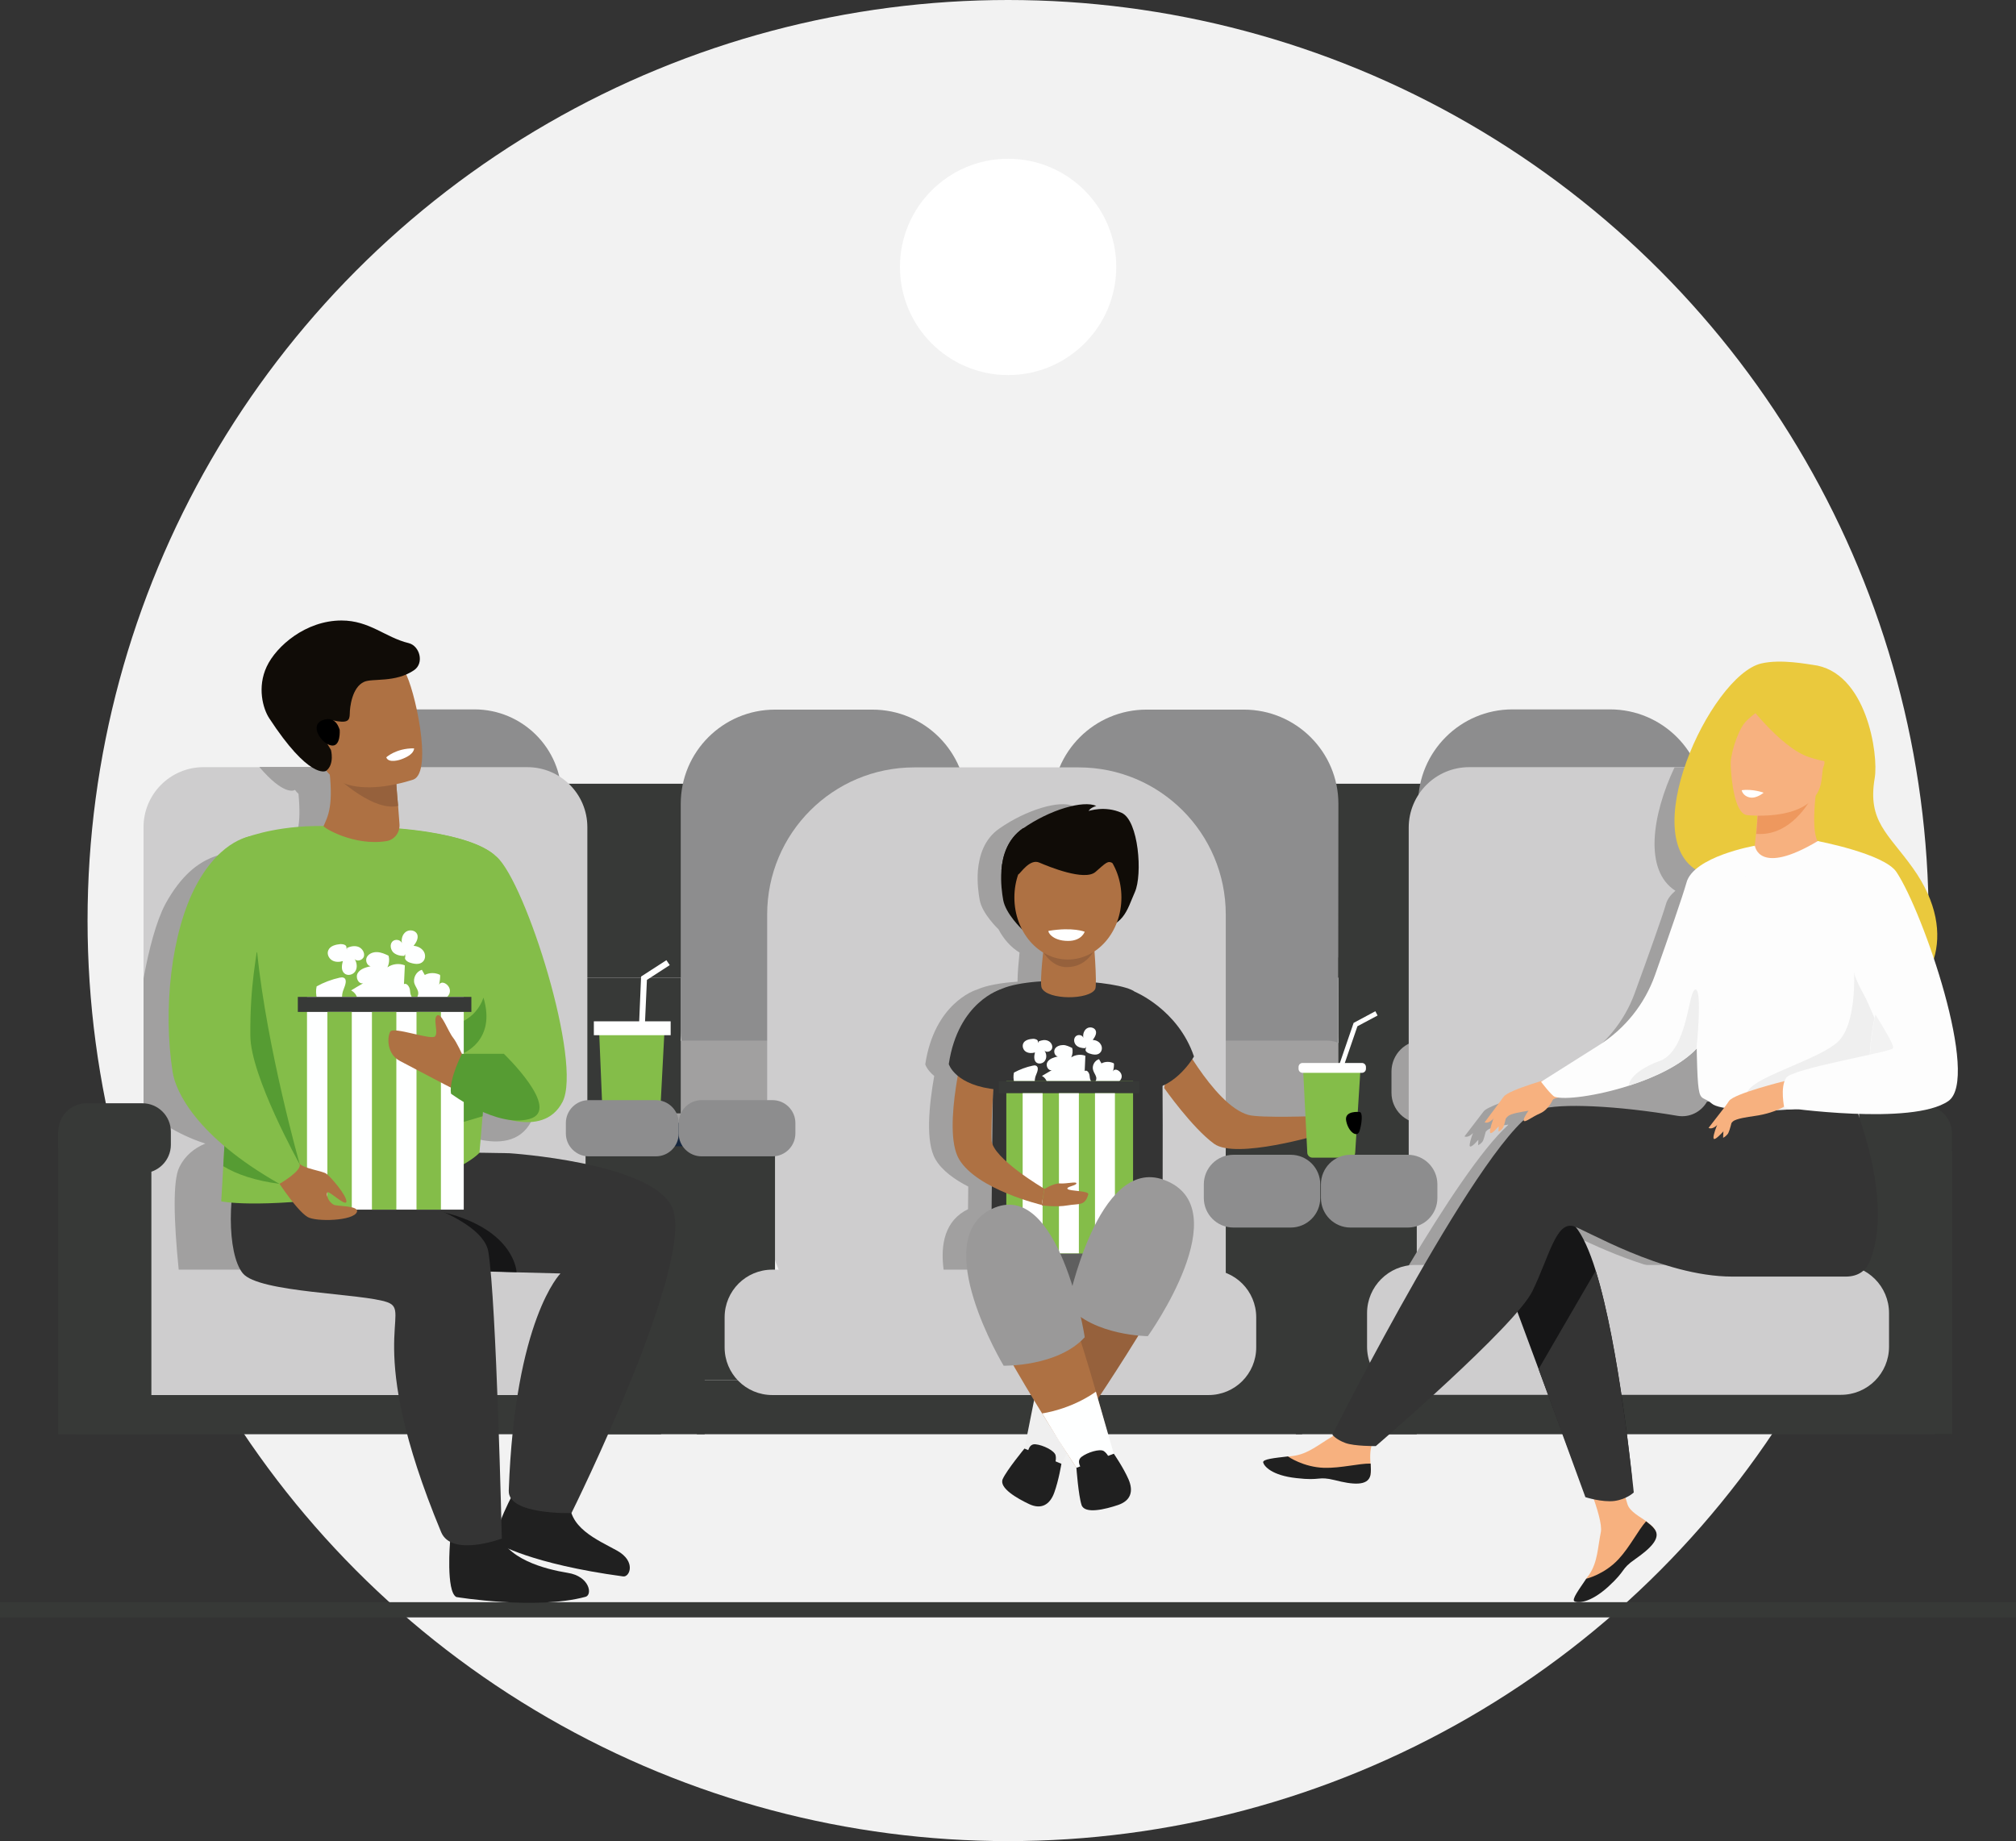 <?xml version="1.0" encoding="utf-8"?>
<!-- Generator: Adobe Illustrator 24.0.1, SVG Export Plug-In . SVG Version: 6.00 Build 0)  -->
<svg version="1.1" id="Calque_1" xmlns="http://www.w3.org/2000/svg" xmlns:xlink="http://www.w3.org/1999/xlink" x="0px" y="0px"
	 viewBox="0 0 900.3 822.2" style="enable-background:new 0 0 900.3 822.2;" xml:space="preserve">
<rect x="0" y="0" width="900.3" height="822.2" fill="#333333" stroke="none"/>
<style type="text/css">
	.st0{fill:#F2F2F2;}
	.st1{fill:#373937;}
	.st2{fill:#8D8D8E;}
	.st3{fill:#15263E;}
	.st4{fill:#A1A0A0;}
	.st5{fill:#BC5F46;}
	.st6{fill:#CECDCE;}
	.st7{fill:#FFFFFF;}
	.st8{fill:#84BD49;}
	.st9{fill:#F7B17F;}
	.st10{fill:#202020;}
	.st11{fill:#161617;}
	.st12{fill:#343434;}
	.st13{fill:#EAC93D;}
	.st14{fill:#EE985E;}
	.st15{fill:#FDFDFD;}
	.st16{fill:#EFEFEF;}
	.st17{fill:#2C488C;}
	.st18{fill:#AE7143;}
	.st19{fill:#96613C;}
	.st20{fill:#100C07;}
	.st21{fill:#569C33;}
	.st22{fill:#FEFFFF;}
	.st23{fill:#5F5F5F;}
	.st24{fill:#9A9999;}
</style>
<g id="a">
</g>
<g id="b">
	<g id="c">
		<circle class="st0" cx="450.2" cy="411.1" r="411.1"/>
		<rect y="715.5" class="st1" width="900.3" height="6.8"/>
		<g>
			<rect x="99.8" y="350" class="st1" width="663.1" height="86.6"/>
			<rect x="177.8" y="489.1" class="st1" width="527" height="49"/>
			<path class="st2" d="M389.6,491.1h-43.5c-23.3,0-42.1-7.4-42.1-30.6V359c0-23.3,18.9-42.1,42.1-42.1h43.5
				c23.3,0,42.1,18.9,42.1,42.1v90C431.8,472.3,412.9,491.1,389.6,491.1z"/>
			<g>
				<path class="st3" d="M451.1,448.9h-18.4c-3.9,0-7-3.1-7-7v-3.2c0-3.9,3.1-7,7-7h18.4c3.9,0,7,3.1,7,7v3.2
					C458.1,445.7,455,448.9,451.1,448.9z"/>
				<rect x="431.2" y="443" class="st3" width="21.8" height="54.2"/>
			</g>
			<rect x="284.4" y="497.2" class="st3" width="168.6" height="15.9"/>
			<path class="st4" d="M305.8,464.7h120.8c7.5,0,13.7,6.1,13.7,13.7v9.6c0,7.5-6.1,13.7-13.7,13.7H305.8c-7.5,0-13.7-6.1-13.7-13.7
				v-9.6C292.1,470.8,298.2,464.7,305.8,464.7z"/>
			<path class="st2" d="M180.9,316.8h31c21.4,0,38.9,17.4,38.9,38.9v96.6c0,21.5-17.4,38.9-38.9,38.9h-31
				c-21.5,0-38.9-17.4-38.9-38.9v-96.6C142,334.2,159.4,316.8,180.9,316.8z"/>
			<g>
				<path class="st3" d="M125.3,431.6h17.3c3.9,0,7,3.1,7,7v3.2c0,3.9-3.1,7-7,7h-17.3c-3.9,0-7-3.1-7-7v-3.2
					C118.3,434.8,121.4,431.6,125.3,431.6z"/>
				<rect x="123.2" y="443" class="st3" width="21" height="54.2"/>
			</g>
			<rect x="258.6" y="436.6" class="st1" width="45.4" height="60.6"/>
			<rect x="123.2" y="497.2" class="st3" width="162.5" height="15.9"/>
			<path class="st5" d="M142.9,464.7h95.5c6.8,0,12.3,5.5,12.3,12.3v12.3c0,6.8-5.5,12.3-12.3,12.3h-95.5c-6.8,0-12.3-5.5-12.3-12.3
				V477C130.6,470.2,136.1,464.7,142.9,464.7z"/>
			<path class="st2" d="M555.6,491.1H512c-23.3,0-42.1-18.9-42.1-42.1v-90c0-23.3,18.9-42.1,42.1-42.1h43.5
				c23.3,0,42.2,18.9,42.2,42.1l-0.1,104C597.6,486.3,578.9,491.1,555.6,491.1z"/>
			<g>
				<path class="st3" d="M452.3,431.6h18.4c3.9,0,7,3.1,7,7v3.2c0,3.9-3.1,7-7,7h-18.4c-3.9,0-7-3.1-7-7v-3.2
					C445.3,434.8,448.4,431.6,452.3,431.6z"/>
				<rect x="450.4" y="443" class="st3" width="21.8" height="54.2"/>
			</g>
			<rect x="450.4" y="497.2" class="st1" width="168.6" height="15.9"/>
			<path class="st4" d="M471.7,464.7h120.8c7.5,0,13.7,6.1,13.7,13.7v9.6c0,7.5-6.1,13.7-13.7,13.7H471.7c-7.5,0-13.7-6.1-13.7-13.7
				v-9.6C458.1,470.8,464.2,464.7,471.7,464.7z"/>
			<path class="st2" d="M675.4,316.8H719c23.3,0,42.2,18.9,42.2,42.1v90c0,23.3-18.9,42.1-42.2,42.1h-43.5
				c-23.3,0-42.2-18.9-42.2-42.1v-90C633.3,335.7,652.2,316.8,675.4,316.8z"/>
			<rect x="597.7" y="427.6" class="st1" width="44.9" height="69.5"/>
			<g>
				<path class="st3" d="M780.4,448.9H762c-3.9,0-7-3.1-7-7v-3.2c0-3.9,3.1-7,7-7h18.4c3.9,0,7,3.1,7,7v3.2
					C787.4,445.7,784.3,448.9,780.4,448.9z"/>
				<rect x="760.6" y="443" class="st3" width="21.8" height="54.2"/>
			</g>
			<rect x="613.8" y="497.2" class="st1" width="168.6" height="15.9"/>
			<path class="st4" d="M635.1,464.7h120.8c7.5,0,13.7,6.1,13.7,13.7v9.6c0,7.5-6.1,13.7-13.7,13.7H635.1c-7.5,0-13.7-6.1-13.7-13.7
				v-9.6C621.5,470.8,627.6,464.7,635.1,464.7z"/>
			<path class="st6" d="M481.7,607.2h-73.4c-36.3,0-65.7-29.4-65.7-65.7V408.4c0-36.3,29.4-65.7,65.7-65.7h73.4
				c36.3,0,65.7,29.4,65.7,65.7v159.7C547.4,604.4,518,607.2,481.7,607.2L481.7,607.2z"/>
			<rect x="311.2" y="514.1" class="st1" width="34.9" height="102.2"/>
			<rect x="547.4" y="514.2" class="st1" width="34.9" height="110.3"/>
			<rect x="311.2" y="616.3" class="st1" width="270.3" height="24.2"/>
			<path class="st6" d="M344.9,567h194.8c11.8,0,21.3,9.5,21.3,21.3v13.4c0,11.8-9.5,21.3-21.3,21.3H344.9
				c-11.8,0-21.3-9.5-21.3-21.3v-13.4C323.6,576.5,333.1,567,344.9,567L344.9,567z"/>
			<g>
				<polygon class="st7" points="287.9,459.7 285.3,459.6 286.3,436.1 297.6,428.8 299.1,431 288.9,437.6 				"/>
				<polygon class="st8" points="269.8,514.5 293.9,514.5 296.8,459.2 267.5,459.2 				"/>
				<rect x="265.2" y="456.1" class="st7" width="34.3" height="6.2"/>
			</g>
			<path class="st6" d="M90.9,342.6h144.6c14.8,0,26.8,12,26.8,26.8v210.9c0,14.8-12,26.8-26.8,26.8H90.9c-14.8,0-26.8-12-26.8-26.8
				V369.4C64.1,354.6,76.1,342.6,90.9,342.6z"/>
			<g>
				<rect x="261.5" y="511.9" class="st1" width="53.2" height="128.6"/>
				<path class="st2" d="M292.9,516.4h-30c-5.6,0-10.2-4.6-10.2-10.2v-4.7c0-5.6,4.6-10.2,10.2-10.2h30c5.6,0,10.2,4.6,10.2,10.2
					v4.7C303.1,511.8,298.6,516.4,292.9,516.4z"/>
			</g>
			<rect x="33.8" y="616.3" class="st1" width="261.4" height="24.2"/>
			<path class="st6" d="M66.7,567h187.7c11.6,0,20.9,9.4,20.9,21V602c0,11.6-9.4,21-20.9,21H66.7c-11.6,0-21-9.4-21-21v-14.1
				C45.8,576.4,55.1,567,66.7,567z"/>
			<path class="st6" d="M830.3,369.6v210.5c0,14.9-12.1,27-27,27H656.1c-2.1,0-4.1-0.2-6-0.7c-12-2.7-21-13.5-21-26.3V369.6
				c0-14.9,12.1-27,27-27h147.2c11.2,0,20.8,6.8,24.9,16.5C829.5,362.4,830.3,365.9,830.3,369.6z"/>
			<rect x="578.7" y="516.9" class="st1" width="54" height="123.6"/>
			<g>
				<path class="st1" d="M859.1,524.6h-25.8c-7,0-12.6-5.7-12.6-12.6v-5.8c0-7,5.7-12.6,12.6-12.6h25.8c7,0,12.6,5.7,12.6,12.6v5.8
					C871.7,518.9,866.1,524.6,859.1,524.6z"/>
				<rect x="829.5" y="513.9" class="st1" width="42.3" height="126.5"/>
			</g>
			<rect x="598.4" y="616.3" class="st1" width="265.4" height="24.2"/>
			<path class="st4" d="M830.3,503.8v-26.7c3.4-0.8,5.7-1.4,6.1-1.8c0.8-0.8-2.3-5.9-6.1-12V377c-2.3-4.8-3.3-10.1-2.1-17.8
				c-4.1-9.7-13.7-16.5-24.9-16.5h-55.5c-10,21.2-13.8,46,0.4,55.1c-2,1.7-3.6,3.7-4.2,5.9c-1.6,5.5-7.9,23.2-14,39.9
				c-4.6,12.6-13.4,23.3-25.1,30.5l-24.8,15.2c-6.3,1.8-16.1,5-17.6,7.1l-8.5,11.1c0,0,0.9,0.5,2.3-0.3c0.4-0.2,1-0.7,1.5-1.2
				c-0.9,2.4-1.5,4.5-1.5,5.5c0.1,1.4,2-0.3,3.9-2.5l-0.1,2.4c0,0,0.9-0.3,1.9-1.5c0.5-0.6,1-2.6,1.5-4.5c0.3-0.3,0.6-0.6,0.8-0.8
				c1.4-1.2,6.4-2,8.8-2.3c0.2,0,0.3-0.1,0.5-0.1c-0.1,0.1-0.1,0.2-0.2,0.3c-11.6,10.5-28.6,36.3-44.4,62.8v14.9
				c0,12.8,9,23.6,21,26.3c9-8.4,17.3-16.6,22.5-22.9l7.6,19.9l1.4,3.7h34.5c-2.6-15.8-6.1-33.1-10.4-46.3c-1.1-3.4-2.3-6.6-3.5-9.4
				c12.7,6,39.7,18.9,64.4,18.9c12.3,0,50,0,50,0s0.9,0,0.9,0c5.7-0.1,9-2.8,10.7-7c0.8-2.1,1.5-4.3,2-6.6c2.1-9.3,1.6-19.7,0-29.5
				c-1.5-8.8-3.8-17.1-6-23.6C826.3,503.8,828.3,503.8,830.3,503.8L830.3,503.8z M830.3,463.3c-0.6-0.9-1.2-1.9-1.8-2.8
				c-0.1,0.5-0.2,1.1-0.3,1.6c-1.4,7-1.8,11.9-2.1,16c1.5-0.3,2.9-0.6,4.2-0.9c3.4-0.8,5.7-1.4,6.1-1.8
				C837.2,474.5,834.1,469.4,830.3,463.3L830.3,463.3z M748.8,475.4c-6.8,7-18.5,12.4-30.1,16.1c-8.1,2.5-16.1,4.2-22.4,4.9
				c12.3,0,29,1.5,45.9,4.3c4,0.6,7.9-0.6,10.8-3.1C749.8,496,749.2,496.8,748.8,475.4L748.8,475.4z M686.5,496.6
				c-0.4,0.1-0.9,0.2-1.4,0.4c0.8-0.1,1.6-0.2,2.5-0.3C687.2,496.7,686.8,496.6,686.5,496.6z"/>
			<path class="st6" d="M632,564.9h190.1c11.9,0,21.5,9.6,21.5,21.5v15c0,11.9-9.6,21.5-21.5,21.5H632c-11.9,0-21.5-9.6-21.5-21.5
				v-15C610.5,574.6,620.1,564.9,632,564.9z"/>
			<g>
				<path class="st9" d="M611.9,658.9c-1,4.9-42.6-7.7-36.7-8.4c0.7-0.1,1.5-0.2,2.2-0.3c6.7-0.8,11.6-5.2,17.6-8.7
					c5.7-3.3,14.3-17,14.3-17l15.3,1.2c0,0-8,12.2-11.1,17.5c-1.8,3.1-1.7,7.2-1.5,10.4C612.2,655.4,612.3,657.2,611.9,658.9
					L611.9,658.9z"/>
				<path class="st10" d="M596.1,661c-7.8-1.9-6,0.4-17.1-0.9c-11.2-1.2-14.5-5.4-14.9-7c-0.3-1.5,5.2-2,11.1-2.7l0.1,0.1
					c0,0,6.7,4.7,16,5c7.6,0.2,15.6-2,20.8-1.9c0.1,1.7,0.2,3.5-0.1,5.2C610.9,663.8,603.9,663,596.1,661L596.1,661z"/>
				<path class="st9" d="M739,683c3,4-34,26.9-30.6,22c0.4-0.6,0.8-1.2,1.3-1.8c3.8-5.6,3.8-12.1,5.2-19c1.3-6.5-9.4-30.5-9.4-30.5
					l17.1-2.2c0,0,2.2,14.5,4.2,20.3c1.1,3.4,5.9,5.7,8.4,7.6C736.6,680.5,738,681.5,739,683L739,683z"/>
				<path class="st10" d="M730.2,696.3c-6.6,4.6-3.7,4.7-12,12.3c-8.3,7.5-13.7,7.3-15.1,6.5c-1.3-0.8,2-5.2,5.3-10.1l0.1,0
					c0,0,8-1.9,14.3-8.7c5.1-5.5,8.8-13,12.3-16.9c1.4,1.1,2.8,2.1,3.8,3.5C742,686.9,736.8,691.7,730.2,696.3L730.2,696.3z"/>
				<path class="st11" d="M671.5,569.3l15.6,42.1l20.4,54.9c0,0,5.5,0.5,10.8-1c4.9-1.4,10.5-5.1,10.5-5.1s-5.7-59-16.2-92.8
					c-2.7-8.7-5.8-15.7-9.1-19.7C687.1,528.3,671.5,569.3,671.5,569.3z"/>
				<path class="st12" d="M687.4,495.5c9.2-3,35.2-1.7,61.7,2.8c5.3,0.9,10.5-1.6,13.2-6.3l0,0l63.4-5c0,0,20.9,46.4,9.5,75.9
					c-1.7,4.3-5,7.1-10.7,7.2h-0.9c0,0-37.7,0-50,0c-31.5,0-66.7-21.7-71.3-22.6c-7.5-1.5-10.4,13.4-17.9,29s-70,69.3-70,69.3
					s-9.6,0.1-13.6-1.4c-4.3-1.6-5.8-3.7-5.8-3.7S664.3,503,687.4,495.5L687.4,495.5z"/>
				<path class="st13" d="M760.4,390c18.8,17.6,56.8,53.9,57.1,53.8c0,0,14.7,10.3,25.5,6.5c18-6.3,33.3-31.8,11.2-62.7
					c-11-15.4-20.3-20.8-17-40.1c1.8-10.5-3.6-47.8-27.7-50.6c-2-0.2-14.1-2.7-23-0.6C763.8,301.7,728.8,376.9,760.4,390L760.4,390z
					"/>
				<path class="st9" d="M781.3,384.4c-0.1,0,9.8,6.5,17.9,5.1c7.6-1.3,15.6-11.2,15.5-11.2c-3.1-0.9-5.8-4.5-3.9-23l-1.4,0.1
					l-24.3,2.3c0,0-0.2,7.5-0.9,14.6C783.7,378.3,782.8,383.9,781.3,384.4L781.3,384.4z"/>
				<path class="st14" d="M785.2,357.8c0,0-0.2,7.5-0.9,14.6c13.4,1,21.6-10.5,25.2-16.9L785.2,357.8L785.2,357.8z"/>
				<path class="st9" d="M780,364c0,0,31.5,3.7,33.5-16c2-19.6,7.4-32.4-12.6-35.6s-24.7,3.9-26.9,10.3
					C771.7,329.2,771.9,362.5,780,364L780,364z"/>
				<path class="st13" d="M790.3,314.3c0,0-8.1,4.6-11.4,8.8c-3.1,4-6.5,14.6-6,19.3c0,0-5.1-22.3,3.1-30.5
					C784.7,303.4,790.3,314.3,790.3,314.3L790.3,314.3z"/>
				<path class="st15" d="M757.2,436.5c1,63.6,0.3,50.3,7.2,56.3c1.7,1.5,6.4,2.3,12.6,2.7c19.5,1.3,53.8-1.9,55.1-5.5
					c4.5-12.5,1.3-16.3,5.1-35.4c0.4-2,0.9-4.2,1.4-6.6c3.1-13.1,6.2-17.6-4.9-38.6c-10.1-19.1-20.9-34.3-21.9-33.8
					c-26.5,15.8-28.1,2.1-28.1,2.1S756.7,405.5,757.2,436.5L757.2,436.5z"/>
				<path class="st12" d="M687.1,611.4l20.9,57.2c0,0,7.5,2.4,13,1.7c5.6-0.8,8.6-3.8,8.6-3.8s-6.4-65.2-17-99L687.1,611.4
					L687.1,611.4z"/>
				<path class="st16" d="M776.9,495.5c19.5,1.3,53.8-1.9,55.1-5.5c4.5-12.5,1.3-16.3,5.1-35.4l-9.1-20.8c0,0,1.3,23.8-7.4,31.6
					c-8.7,7.8-35.6,15-39.8,21.5C778.7,489.9,777.3,493,776.9,495.5L776.9,495.5z"/>
				<g>
					<path class="st9" d="M694.4,481c0,0-20.8,5.6-22.9,8.8c-2.1,3.2-6.3,13.1-6.1,15.7c0.2,2.6,5.8-5.1,8-7c1.4-1.3,6.4-2,8.8-2.4
						c6.2-1,9.2-3.8,11.5-5.2c1.5-0.9,3.4-0.8,3.4-0.8L694.4,481L694.4,481z"/>
					<path class="st9" d="M673.3,495.5c0,0-1.3,7.1-2.2,8.3c-1,1.3-1.9,1.5-1.9,1.5l0.2-6.1L673.3,495.5L673.3,495.5z"/>
					<path class="st9" d="M671.5,489.8l-8.5,11.4c0,0,0.9,0.5,2.3-0.3c1.4-0.8,4.2-3.9,4.2-3.9L671.5,489.8L671.5,489.8z"/>
					<path class="st9" d="M693.6,490.8c0,0-1.9,4.7-5.8,6.4s-6.7,4.2-7.3,3.3c-0.6-0.9,2.9-5.7,2.9-5.7L693.6,490.8L693.6,490.8z"/>
				</g>
				<path class="st15" d="M783.6,377.7l-10.1,34c0,0-6.6,46.7-13,53.1c-0.8,1.2-1.8,2.4-2.8,3.5c-6.8,7.2-18.5,12.8-30.1,16.5
					c-14.6,4.7-29.1,6.5-33.3,5c-1.5-0.6-6.1-6.7-6.1-6.7l25.8-16.3c11.7-7.4,20.5-18.4,25.1-31.4c6.1-17.2,12.4-35.4,14-41.1
					C756.1,382.5,783.6,377.7,783.6,377.7L783.6,377.7z"/>
				<path class="st9" d="M808.3,341.2c0,0,1-4.4,4.3-3.5c3.2,0.9,2.7,5.4-0.5,6.9C808.9,346.1,808.3,341.2,808.3,341.2z"/>
				<path class="st13" d="M779,312.3c0,0,15.7,21.4,28.8,25.8s19,1.3,19,1.3s-6.4-8.3-8.7-19.9c-0.7-3.4-3.1-6.2-6.5-7.3
					C802.3,309.1,784.4,304.6,779,312.3L779,312.3z"/>
				<g>
					<path class="st9" d="M774.1,497.7c0,0-1.5,7.5-2.6,8.8s-2,1.6-2,1.6l0.3-6.5L774.1,497.7L774.1,497.7z"/>
					<path class="st9" d="M772.3,491.7l-9.3,12c0,0,0.9,0.6,2.4-0.2c1.5-0.8,4.6-4.1,4.6-4.1L772.3,491.7z"/>
					<path class="st9" d="M796.9,482.8c0,0-22.3,5.5-24.7,8.8c-2.4,3.4-7.1,13.8-7,16.5s6.4-5.3,8.7-7.3c1.5-1.3,6.8-2,9.5-2.4
						c11-1.5,16.1-6,16.1-6L796.9,482.8L796.9,482.8z"/>
				</g>
				<path class="st15" d="M811.7,375.6c0,0,29.7,5.6,35.2,13.8c12,18,37.5,92.3,23.2,102.3c-16.1,11.2-73.3,2.9-73.3,2.9
					s-1.9-8.9,0.8-13.2c2.7-4.3,45.7-11.3,47.7-13.2c2-2-19.6-30.7-17.3-36.2C835.3,414.4,811.7,375.6,811.7,375.6L811.7,375.6z"/>
				<path class="st16" d="M757.6,468.3c-6.8,7.2-18.5,12.8-30.1,16.5c-0.1-3.1,4.6-7.7,13.7-11c12.7-4.7,12.6-31.5,15.9-31.9
					S757.6,468.3,757.6,468.3L757.6,468.3z"/>
			</g>
			<path class="st4" d="M237.3,500.7c-5.1,9.9-15.3,9.9-23.2,8.2c-4.2-0.5-8.4-1.9-12.3-3.6c-0.1,0.6-0.1,1.2-0.1,1.8
				c-0.2,2.5-0.4,4.7-0.5,6.7c5.6,2.4,10.2,6.1,12.9,11.4c2.8,5.6,2.6,21.7,0.8,41.8H79.8c-2.2-22-2.7-39.8,0.3-45.8
				c2.5-5.1,6.7-8.5,11.6-10.5c-13-4.2-22.8-11.1-27.6-16.1v-57.6c2.4-13.2,5.7-25.6,9.7-33.2c3.6-6.6,7.4-11.3,10.9-14.5
				s6.8-5,9.3-6.1c0,0,12.2-5.4,32.3-5.8c1.4,0,2.8,0,4.2,0l0,0c1.8-4,4.2-8,2.8-22.9c-0.6-0.5-1.1-1.1-1.6-1.8c0,0,0,0-0.1,0.1
				c-0.4,0.3-5,2.4-15.8-10.3h58.6c0.3,7.1-0.6,12.8-3.8,14.2c0,0-3.1,1.1-7.7,2.1c0.1,1.8,0.4,5.1,0.8,9.6c0,0.4,0.3,4.4,0.6,8.1
				c0.1,0.7,0,1.4-0.1,2c5.6,0.5,14.4,1.5,23,3.5c8.1,1.9,14.8,4.4,18.9,7.7c0.1,0.1,0.3,0.3,0.4,0.4c0.4,0.3,0.8,0.6,1.1,1
				C220.9,403.1,246.2,483.3,237.3,500.7L237.3,500.7z"/>
			<g>
				<path class="st10" d="M230.6,664.3c0,0-11.9,21.1-8.3,25c0,0,14.6,9.1,56,14.7c2.9,0.4,5.9-6.7-2.7-11.5s-22.7-10.4-21-23.4
					C256.2,655.9,230.6,664.3,230.6,664.3L230.6,664.3z"/>
				<polygon class="st17" points="213.6,555.2 107.9,562.7 107.9,512.6 213.6,512.6 				"/>
				<path class="st12" d="M255.2,675.7c0,0-28.4,0.9-28-10c2.7-76.7,23.1-97,23.1-97l-19.6-0.5l0,0l-18.1-0.5l-34.4-1l6.5-19.5
					l2.9-8.8l8-23.9l31.8,0.5c0,0,62.3,4,72.5,23.6C311.9,561.5,255.2,675.7,255.2,675.7L255.2,675.7z"/>
				<path class="st11" d="M230.7,568.1l-18.1-0.5c0,0-21.1-11.7-27.9-20.5c-3-4-12.6-7.3-6.5-8.7c1.6-0.4,17.9,2.5,20.4,3.1
					C230,549.4,230.7,568.1,230.7,568.1L230.7,568.1z"/>
				<path class="st10" d="M201,688.3c0,0-1.9,22.5,2.8,24.9c0,0,35.6,5.9,57.7-0.1c3.2-0.9,1.8-9.2-8-10.7
					c-9.8-1.6-28.3-6.2-31.2-19C219.3,670.6,201,688.3,201,688.3L201,688.3z"/>
				<path class="st12" d="M218.1,559.1c-2.9-18.2-55-29.8-71.8-34c-3.8-0.9-6.1-1.4-6.1-1.4l-31.8-10.6c-7.1,18-7.1,46.7,0,55.5
					c7.1,8.8,53.5,8.9,64.7,13s-11.4,17.6,23.9,102.6c4.7,11.3,27.1,2.9,27.1,2.9S221.7,581.3,218.1,559.1L218.1,559.1z"/>
				<path class="st8" d="M172.2,369.6c0,0,36.5,1.2,49.6,13s38.4,92.1,29.4,109.5c-9,17.4-33.9,4.3-33.9,4.3l-9.7-19.9l-1.4-60.3
					L172.2,369.6z"/>
				<path class="st8" d="M215.9,492.7c-0.1,2-0.3,4-0.4,5.8c-0.8,10-1.4,16.3-1.4,16.3s-11,13-56,19.1c-44.2,6-59.3,2.6-59.3,2.6
					l0.9-15.6l4.6-80.9l3.7-65.3c0,0,12.2-5.4,32.3-5.8c28.3-0.5,66.7,1.8,79.9,12.4C228.4,387.8,218.8,454.7,215.9,492.7
					L215.9,492.7z"/>
				<path class="st18" d="M178.4,368c0.3,3.7-2.2,7-5.7,7.6c-14.7,2.4-28.5-6.1-28.2-6.7c1.9-4.4,4.8-8.9,2.2-28.1
					c0-0.3,1.8,0.1,4.6,0.8c8.3,2,24.9,6.9,25.6,7.1h0c0,0,0.2,4,0.9,11.3C177.8,360.3,178.1,364.3,178.4,368L178.4,368z"/>
				<path class="st19" d="M177.8,359.9c-12.3,2.9-30.7-15.9-30.7-15.9c1.3-1,2.8-1.9,4.2-2.5c8.3,2,24.9,6.9,25.6,7.1h0
					C176.9,348.6,177.1,352.6,177.8,359.9L177.8,359.9z"/>
				<path class="st18" d="M184.7,348.1c0,0-5.7,2-12.9,3c-10.6,1.4-24.5,0.6-28.9-12.2c-7.4-21.5-16.8-34.5,4.9-43.3
					c11.6-4.7,19-5,24.1-3.2c4.4,1.5,7,4.6,8.9,7.7C185,306.8,193.5,344.4,184.7,348.1L184.7,348.1z"/>
				<path class="st20" d="M182.5,287.2c4.9,1.2,7.1,8.9,2.4,12.1c-8.4,5.7-18.6,3.5-22.3,5.2c-5.4,2.4-6.4,11.4-6.4,14.3
					c-0.1,2.9-0.7,4.5-8,2.8c-1.2-0.3-2.9,0-4.1,0.7c-2.9,2,2.5,10.7,3.7,12.6c0,0,1.7,6.3-2.1,9.3c-0.4,0.4-7.8,3.6-25.5-23.5
					c-2.8-4.3-5.4-13.8-1.1-23c4.3-9.2,17.5-20.6,33.4-20.6C165.1,277.1,172.1,284.7,182.5,287.2L182.5,287.2z"/>
				<path class="st7" d="M184.9,334.2c0,0,0.4,2.8-6,5c0,0-5.4,1.9-6.4-1C172.4,338.3,176.8,334.1,184.9,334.2L184.9,334.2z"/>
				<path class="st21" d="M133.8,519.7l-8.9,9c-10.8-1.4-19.1-4.2-25.2-7.9l4.6-80.9c5.8-9,10.5-14.8,10.5-14.8
					C119.3,468.8,133.8,519.7,133.8,519.7L133.8,519.7z"/>
				<path class="st21" d="M215.9,492.7c-0.1,2-0.3,4-0.4,5.8l-22.1,6.6v-28.8l9.4,10.1L215.9,492.7L215.9,492.7z"/>
				<path d="M151.7,325.9c-0.2-0.2-1.5-6.6-7.6-4.3c-6.1,2.3-0.6,10.5,3.8,11.3S151.7,325.9,151.7,325.9L151.7,325.9z"/>
				<path class="st21" d="M206.3,470.6c0,0,15.5-5.5,9.6-25.1c0,0-3.4,12.6-18.6,12.6C182,458,206.3,470.6,206.3,470.6L206.3,470.6z
					"/>
				<g>
					<path class="st22" d="M196.4,435.3c-2.1-1-4.7-1-6.7,0.1c-0.4-0.8-0.9-1.5-1.3-2.3c-2.5,0.7-4.1,3.7-3.3,6.2
						c0.4,1.2,1.3,2.3,1.6,3.5c0.3,1.3-0.2,3-1.5,3.1c-1.6,0-2-2.1-2.1-3.6c-0.1-1.5-1.4-3.5-2.7-2.8c0.1-2.8,0.3-5.6,0.4-8.4
						c-2.5-1-5.5-0.7-7.8,0.9c0.8-1.6,1-3.5,0.5-5.2c-1.6-0.8-3.2-1.5-5-1.6c-1.8-0.1-3.7,0.6-4.6,2.1c-0.9,1.5-0.1,3.9,1.6,4.2
						c-2.1,0.5-4.5,1.1-5.7,3s0.2,5.1,2.4,4.6c-1.8,1-3.6,2.1-5.4,3.2c1.5,0.8,2.6,2.2,2.8,3.8c-2.3-0.9-5.2,0.5-6.1,2.8
						c-1-2.3-1-4.9,0-7.2c0.7-1.8,1.7-4.4-0.1-5.1c-0.5-0.2-1.1-0.1-1.7,0c-3.6,0.8-7.1,2.1-10.3,3.9c-1.6,7.4,4.6,14.9,11.9,17
						s15.2,0.2,22.3-2.6c7.1-2.8,15.4-4.9,22.2-8.4c7.3-3.8-0.2-10.1-1.7-6.7C196.2,439.3,196.9,435.5,196.4,435.3L196.4,435.3
						L196.4,435.3z"/>
					<polygon class="st22" points="207.1,445.2 137.1,445.2 137.1,540.2 207.1,540.2 207.1,445.2 					"/>
					<path class="st22" d="M154.9,424.2c0-0.3,0-0.6,0.1-0.9c1.6-0.7,3.5-1.1,5.2-0.4c1.6,0.7,2.8,2.6,2.3,4.3
						c-0.6,1.7-3.2,2.4-4.2,1c1.1,1.6,1.4,3.9,0.4,5.5c-1,1.7-3.6,2.3-5,0.9c-1.4-1.3-1.1-3.5-0.6-5.4c-1.6,0.5-3.5,0.5-4.9-0.4
						c-1.4-0.9-2.3-2.8-1.6-4.4c0.8-2,3.3-2.6,5.5-2.8c1.2,0,2.8,0.4,2.6,1.6L154.9,424.2L154.9,424.2L154.9,424.2z"/>
					<path class="st22" d="M180.9,426.1c-0.1,0.3-0.3,0.5-0.4,0.8c-1.8,0-3.6-0.4-4.9-1.6c-1.2-1.3-1.6-3.5-0.4-4.8
						c1.2-1.3,3.8-0.9,4.3,0.8c-0.4-1.9,0.2-4.1,1.8-5.2c1.6-1.1,4.2-0.7,5,1.1c0.7,1.7-0.4,3.7-1.6,5.2c1.7,0.1,3.4,0.9,4.4,2.3
						s1,3.5-0.2,4.7c-1.5,1.6-4.1,1.1-6.1,0.4c-1.1-0.4-2.4-1.5-1.8-2.5L180.9,426.1L180.9,426.1L180.9,426.1z"/>
					<rect x="133" y="445.2" class="st1" width="77.5" height="6.7"/>
					<rect x="146.2" y="451.9" class="st8" width="10.9" height="88.3"/>
					<rect x="166.1" y="451.9" class="st8" width="10.9" height="88.3"/>
					<rect x="186" y="451.9" class="st8" width="10.9" height="88.3"/>
				</g>
				<path class="st18" d="M121.5,523.6c0,0,10.4,16.7,15.9,19.9c3.7,2.2,20.6,1.8,22-2.3c1-2.9-9-2.4-10.4-3.2
					c-2.6-1.5-3.3-4.4-2.8-5.5s8.5,6.8,8.5,4c0-2.8-7-10.9-8.9-12.3c-2-1.4-9.9-2.2-12.1-4.6C131.7,517.2,121.5,523.6,121.5,523.6
					L121.5,523.6z"/>
				<path class="st8" d="M112.7,373.3c0,0-13.7,0.9-25,21.9s-15,55.7-10.6,83.6c1.3,8.5,10.5,28.8,47.7,49.9c0,0,10.6-6.1,8.9-9
					c0,0-21.8-39.1-21.9-57.1c-0.2-23.3,2.8-34.6,4-46.3C117,404.5,112.7,373.3,112.7,373.3z"/>
				<path class="st18" d="M207.6,482.7c1.4-2.8,1.4-6,0.2-8.8c-1.6-3.6-3.9-8.5-5.4-10.4c-2.4-3-5.2-11.4-7.2-10s0.7,7.4-0.9,9.3
					s-18.6-4.5-20-2.1c-1.4,2.3-1.7,10,4.3,13.1c6,3.1,20.8,11,24.3,12.7C204.8,487.3,206.4,485.1,207.6,482.7L207.6,482.7z"/>
				<path class="st21" d="M206.3,470.6c0,0-5.9,11.3-4.9,17.8c0,0,20.5,15.4,35.1,11.3S225,470.6,225,470.6L206.3,470.6L206.3,470.6
					z"/>
			</g>
			<path class="st4" d="M522.1,473c0.5-0.7,0.7-1.1,0.7-1.1c-7.1-21-26.4-28.9-26.4-28.9c-2.4-1.8-9.1-3.3-17.4-4.1
				c0-3.5-0.3-9.4-0.6-14c4.4-3,8-7.5,10-12.9c4.3-3.3,5.7-8.6,8-13.5c3.5-7.8,1.6-32.1-6-35.5c-7.6-3.4-14.8-0.8-14.8-0.8
				c0.9-1.5,3.5-2.3,3.5-2.3c-5.9-2.6-20.6,1.6-32.8,10.1l0,0c-6.8,4.7-9,12.1-9.6,18.8c-0.4,5.4,0.3,10.4,0.8,13.1
				c1.1,6.2,8.4,13.1,8.4,13.1l0,0c2.3,4.4,5.5,8,9.4,10.4c-0.4,4-0.9,9.5-0.9,13c-7.2,0.5-13.8,1.6-18,3.5
				c-1.4,0.4-19.1,6.4-23.2,33.4c0,0,0.7,2.5,4,5.2c-2.3,13-4,29.6,0.6,37.3c2.9,5,8.6,9,14.6,12.1l-0.1,10.1
				c-10.3,5-12.4,15.6-10.9,27h96.7c6.2-16,8.2-33.8-8.9-40.1c-0.2-0.1-0.4-0.1-0.6-0.2c0-13.1,0-30.1-0.1-41.8
				c0.4-0.2,0.7-0.3,1-0.5l-0.2,1.4C509.6,485.8,528.6,483.1,522.1,473L522.1,473z M432.7,510.6c-0.2-0.5-0.3-1-0.3-1.5
				c-0.1-3.5,0.1-10.1,0.5-16.6L432.7,510.6L432.7,510.6z"/>
			<g>
				<path class="st20" d="M506.8,398.4c-3.5,7.8-4.9,16.5-19.1,16.6c-14.1,0.1-31.3,0-31.3,0s-7.3-6.9-8.4-13.1
					c-0.5-2.8-1.2-7.8-0.8-13.1c0.5-6.7,2.8-14.1,9.6-18.8l0,0c12.2-8.5,26.9-12.7,32.8-10.1c0,0-2.6,0.7-3.5,2.3
					c0,0,7.2-2.6,14.8,0.8S510.3,390.6,506.8,398.4L506.8,398.4z"/>
				<path class="st23" d="M452.5,520.2c0,0-13.4,32.9-16.4,53c-0.7,4.9,3.8,3.8,7,3.8H509c3.6,0,16.9-4.1,16.4-9.6
					c-1.6-19.5-9.9-37.6-15-45.3C502.7,510.5,452.5,520.1,452.5,520.2L452.5,520.2z"/>
				<path class="st12" d="M443.5,478c0,0-10.2-27.3,1.4-35.1c11.6-7.8,55.1-5.2,61.9,0c6.9,5.2,11.6,23.4,12.1,29.4
					c0.5,6.1,0.3,52.2,0.3,68c0,0-30.2,19.6-76.4,1.8L443.5,478L443.5,478z"/>
				<g>
					<path class="st18" d="M466.4,420.3c0,0-2.3,18.5-1.2,20.9c2.6,5.5,21.3,5.4,23.9,0.5c1-1.9-0.8-23.3-0.8-23.3L466.4,420.3
						L466.4,420.3z"/>
					<path class="st19" d="M465.8,425c0,0,3.8,6.9,10.5,6.9c9.5,0.1,12.9-8.6,12.9-8.6L465.8,425z"/>
				</g>
				<ellipse class="st18" cx="476.9" cy="400.8" rx="23.9" ry="27.7"/>
				<path class="st7" d="M468.3,415.7c-0.6,0.1,1.3,4.5,8.7,4.5c6.1,0,7.4-4.1,7.4-4.1S479.2,413.9,468.3,415.7z"/>
				<g>
					<path class="st22" d="M497.3,474.8c-1.7-0.8-3.8-0.8-5.4,0.1c-0.4-0.6-0.7-1.3-1.1-1.9c-2,0.6-3.3,3-2.6,5c0.3,1,1,1.9,1.3,2.9
						c0.3,1-0.1,2.4-1.2,2.5c-1.3,0-1.6-1.7-1.7-2.9c-0.1-1.3-1.1-2.9-2.2-2.2c0.1-2.3,0.2-4.5,0.3-6.8c-2-0.8-4.5-0.5-6.3,0.7
						c0.6-1.3,0.8-2.8,0.4-4.2c-1.3-0.6-2.6-1.3-4-1.3s-3,0.5-3.7,1.7s-0.1,3.2,1.3,3.4c-1.7,0.4-3.6,0.9-4.6,2.4
						c-1,1.5,0.2,4.1,1.9,3.7c-1.5,0.9-2.9,1.7-4.4,2.6c1.2,0.6,2.1,1.8,2.3,3.1c-1.9-0.7-4.2,0.4-4.9,2.2c-0.8-1.8-0.8-4,0-5.8
						c0.6-1.4,1.4-3.5-0.1-4.1c-0.4-0.2-0.9-0.1-1.4,0c-2.9,0.6-5.8,1.7-8.4,3.1c-1.3,6,3.7,12.1,9.6,13.8s12.3,0.1,18-2.1
						c5.8-2.2,12.5-4,18-6.8c5.9-3.1-0.2-8.2-1.4-5.4C497.2,478.1,497.8,475,497.3,474.8L497.3,474.8L497.3,474.8z"/>
					<polygon class="st8" points="506,482.8 449.4,482.8 449.4,559.8 506,559.8 506,482.8 					"/>
					<path class="st22" d="M463.8,465.8c0-0.3,0-0.5,0-0.7c1.3-0.6,2.9-0.9,4.2-0.3c1.3,0.5,2.3,2.1,1.8,3.5
						c-0.5,1.4-2.6,1.9-3.4,0.8c0.9,1.3,1.2,3.1,0.3,4.5c-0.8,1.4-2.9,1.8-4,0.8c-1.1-1.1-0.9-2.9-0.5-4.4c-1.3,0.4-2.8,0.4-4-0.3
						s-1.8-2.3-1.3-3.6c0.6-1.6,2.7-2.1,4.5-2.2c0.9,0,2.2,0.4,2.1,1.3L463.8,465.8L463.8,465.8L463.8,465.8z"/>
					<path class="st22" d="M484.9,467.4c-0.1,0.2-0.2,0.4-0.3,0.7c-1.4,0-3-0.3-4-1.3c-1-1-1.3-2.8-0.3-3.9c1-1.1,3.1-0.8,3.5,0.6
						c-0.3-1.5,0.2-3.3,1.5-4.2s3.4-0.5,4,0.9c0.6,1.4-0.4,3-1.3,4.2c1.4,0.1,2.8,0.7,3.5,1.9c0.8,1.1,0.8,2.8-0.2,3.8
						c-1.2,1.3-3.3,0.9-5,0.3c-0.9-0.3-1.9-1.2-1.4-2L484.9,467.4L484.9,467.4L484.9,467.4z"/>
					<rect x="446.1" y="482.8" class="st1" width="62.7" height="5.4"/>
					<rect x="456.7" y="488.2" class="st7" width="8.9" height="71.5"/>
					<rect x="472.9" y="488.2" class="st7" width="8.9" height="71.5"/>
					<rect x="489" y="488.2" class="st7" width="8.9" height="71.5"/>
				</g>
				<path class="st19" d="M462.4,636.5c0,0,25.4-93.5,41.1-100.4c15.7-7,26.5,4.5,24.9,20.4c-1.6,15.9-49.4,84.9-49.4,84.9
					L462.4,636.5L462.4,636.5z"/>
				<g>
					<path class="st16" d="M463.1,618.8c0,0,10.1,7.4,24.1,9.5l-17.4,33.6l-12.3-15L463.1,618.8L463.1,618.8z"/>
					<path class="st10" d="M457.5,646.9c0,0-7.9,9.6-9.7,13.6s6.5,8.7,11.8,11.2c5.3,2.5,9.2,0.4,11.2-5.1c2-5.5,3.2-12.9,3.2-12.9
						L457.5,646.9L457.5,646.9z"/>
					<path class="st10" d="M459,648.7c0,0,0.3-4.1,3.5-3.7c3.2,0.3,8.4,2.8,8.9,4.9c0.5,2.1-0.5,4.3-0.5,4.3L459,648.7z"/>
				</g>
				<path class="st24" d="M476.8,583c0,0,13.3-67,43-56.1c33.9,12.5-7.2,69.8-7.2,69.8S488.5,596.6,476.8,583z"/>
				<path class="st18" d="M497.3,651.1c0,0-22.8-94.1-38.3-101.5c-15.5-7.4-26.6,3.8-25.4,19.7c1.2,15.9,47.1,86.2,47.1,86.2
					L497.3,651.1L497.3,651.1z"/>
				<path class="st24" d="M484.4,597.2c0.2,0-11.6-71.7-41.5-57.3c-28.5,13.8,5.3,70,5.3,70S472.3,610.4,484.4,597.2L484.4,597.2z"
					/>
				<path class="st18" d="M431.6,462.7c0,0-11.3,41.4-3.3,55c8.1,13.6,36.9,20.4,36.9,20.4l1.2-7.2c0,0-23.2-13.6-23.6-21.7
					c-0.4-8.1,1.5-33.3,1.5-33.3L431.6,462.7L431.6,462.7z"/>
				<path class="st18" d="M524.2,458.7c0,0,17.5,34.8,33.3,39.2c5.3,1.5,30.9,0.5,30.9,0.5l1.2,8.2c0,0-37.6,11.3-47.4,4.2
					c-9.8-7.1-22.3-24.9-22.3-24.9L524.2,458.7z"/>
				<path class="st12" d="M447,441.8c0,0-19.1,5.4-23.3,33.4c0,0,2.8,9.7,21.9,11.4L447,441.8L447,441.8z"/>
				<path class="st12" d="M506.8,442.9c0,0,19.3,7.9,26.4,28.9c0,0-7.8,13.7-20.2,14.7l1-8.7L506.8,442.9L506.8,442.9z"/>
				<path class="st18" d="M466.4,531c0,0,4.2-2.7,7.1-2.5c2.9,0.2,7.3-1,7.2,0c-0.1,1-4.9,1.5-3.9,2.5c1,1,9.6,0.7,9.2,2.4
					c-1.5,5.3-4.1,4-9.2,4.9s-11.6,0-11.6,0L466.4,531L466.4,531z"/>
				<path class="st9" d="M593.9,508.5c0,0,6.2-2.5,8.7-1.8c2.4,0.7,2.9,4.9,0,6.5s-4.3,3.3-12.7,2.2L593.9,508.5L593.9,508.5z"/>
				<g>
					<path class="st22" d="M465.4,631.2c0,0,12.5-1.6,24-9.7l10.5,36.4l-19.2-2.4l-7.8-12L465.4,631.2L465.4,631.2z"/>
					<path class="st10" d="M480.7,655.5c0,0,0.9,12.4,2.3,16.6c1.4,4.2,10.7,1.9,16.3,0s7-6,4.7-11.4c-2.3-5.3-6.6-11.5-6.6-11.5
						L480.7,655.5L480.7,655.5z"/>
					<path class="st10" d="M483,655.8c0,0-2.6-3.2,0-5.2c2.6-2,8.1-3.7,9.9-2.6c1.8,1.2,2.6,3.5,2.6,3.5L483,655.8L483,655.8z"/>
				</g>
				<g>
					<polygon class="st7" points="599.6,477.5 597.6,476.9 604.5,456.8 614.2,451.6 615.2,453.5 606.2,458.3 					"/>
					<path class="st8" d="M586.2,517h16.6c1.3,0,2.4-1,2.4-2.3l2.4-37.9h-25.7l1.9,37.9C583.8,516,584.9,517,586.2,517L586.2,517z"
						/>
					<path class="st7" d="M608.2,479.1h-26.5c-1,0-1.8-0.8-1.8-1.8v-0.8c0-1,0.8-1.8,1.8-1.8h26.5c1,0,1.8,0.8,1.8,1.8v0.8
						C610,478.3,609.2,479.1,608.2,479.1z"/>
				</g>
				<path d="M607.1,496.6c0,0-7-0.8-5.9,4.1c1,4.9,4.9,7.5,5.9,4.5C608.1,502.2,608.8,496.6,607.1,496.6L607.1,496.6z"/>
				<path class="st20" d="M502.8,378.7c0,0-3.9,7.8-6,6.7c-2.1-1.1-2.8-0.2-7.6,4c-4.9,4.2-20.9-2.4-25.1-4.2s-8.3,4.7-9.3,5.3
					c0,0-4.4-1-7.6-1.8c0.5-6.7,2.8-14.1,9.6-18.8l0,0c10.9-1.4,27.9-3.1,29.1-3.7C487.5,365.5,502.8,378.7,502.8,378.7L502.8,378.7
					z"/>
			</g>
			<path class="st1" d="M38.7,492.7h24.9c7,0,12.7,5.7,12.7,12.7v5.8c0,7-5.7,12.7-12.7,12.7H38.7c-7,0-12.7-5.7-12.7-12.7v-5.8
				C26,498.4,31.7,492.7,38.7,492.7z"/>
			<rect x="26" y="505.5" class="st1" width="41.6" height="135"/>
			<path class="st2" d="M313.3,491.3h31.7c5.6,0,10.2,4.6,10.2,10.2v4.7c0,5.6-4.6,10.2-10.2,10.2h-31.7c-5.6,0-10.2-4.6-10.2-10.2
				v-4.7C303.1,495.9,307.7,491.3,313.3,491.3z"/>
			<path class="st2" d="M576.4,548.2h-25.6c-7.3,0-13.2-5.9-13.2-13.2v-6.1c0-7.3,5.9-13.2,13.2-13.2h25.6c7.3,0,13.2,5.9,13.2,13.2
				v6.1C589.6,542.3,583.7,548.2,576.4,548.2L576.4,548.2z"/>
			<path class="st2" d="M628.7,548.2h-25.6c-7.3,0-13.2-5.9-13.2-13.2v-6.1c0-7.3,5.9-13.2,13.2-13.2h25.6c7.3,0,13.2,5.9,13.2,13.2
				v6.1C641.9,542.3,636,548.2,628.7,548.2L628.7,548.2z"/>
			<path class="st7" d="M777.8,352.9c0,0,0.4,2.5,3.5,3.2c3.1,0.7,6.3-2.1,6.3-2.1S782.7,352.2,777.8,352.9L777.8,352.9z"/>
		</g>
		<circle class="st7" cx="450.2" cy="119.2" r="48.3"/>
	</g>
</g>
</svg>
